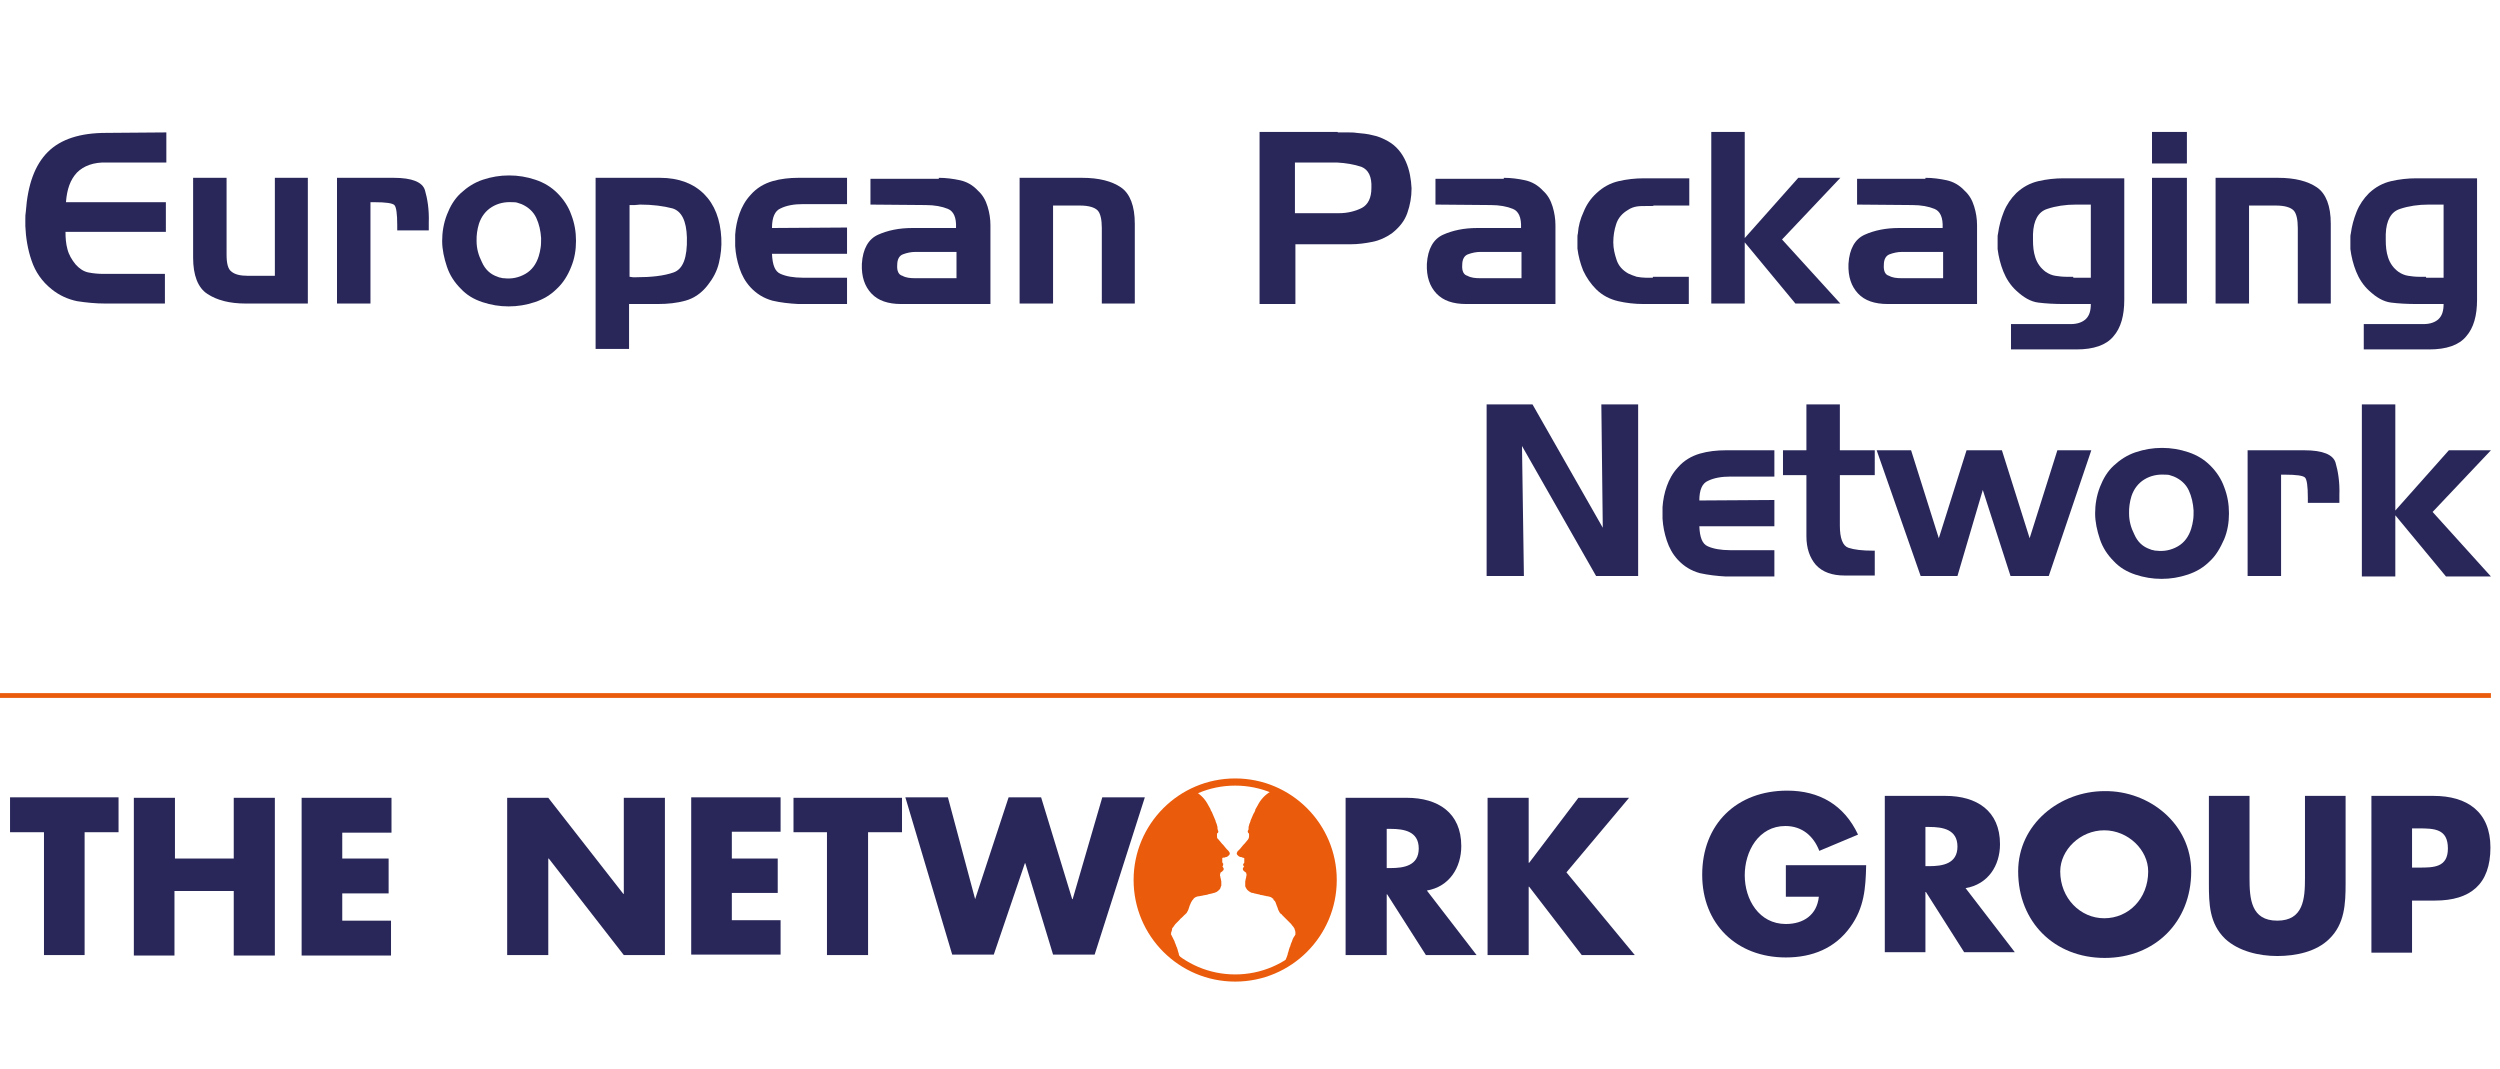 <?xml version="1.0" encoding="utf-8"?>
<!-- Generator: Adobe Illustrator 18.1.1, SVG Export Plug-In . SVG Version: 6.00 Build 0)  -->
<svg version="1.1" xmlns="http://www.w3.org/2000/svg" xmlns:xlink="http://www.w3.org/1999/xlink" x="0px" y="0px"
	 viewBox="0 0 523 223.6" enable-background="new 0 0 523 223.6" xml:space="preserve">
<g id="Layer_2" display="none">
	<rect x="-85" y="-199.9" display="inline" fill="#E30613" stroke="#000000" stroke-miterlimit="10" width="887.8" height="633.3"/>
</g>
<g id="Layer_4">
	<line fill="none" stroke="#EA5B0C" stroke-miterlimit="10" x1="0" y1="145.5" x2="521.1" y2="145.5"/>
</g>
<g id="Layer_1">
	<g display="none">
		<path display="inline" fill="#FFFFFF" d="M25,9.3c-5.9,0-9.8,2.3-11.6,6.9c-0.6,1.5-0.9,3.4-0.9,5.5h30.9V31H12.5
			c0,4.6,0.9,7.9,2.8,9.9c2,2.1,5.2,3.1,9.7,3.1h18.3v9.3H24.6c-3.6,0-6.5-0.3-8.7-0.8c-2.8-0.7-5.4-2-7.7-3.9
			C2.7,44.3,0,37.3,0,27.7c0-9.1,1.9-15.9,5.6-20.3C9.6,2.4,16,0,24.9,0h18.5v9.3H25z"/>
		<path display="inline" fill="#FFFFFF" d="M86.3,53.4H67c-5.4,0-9.3-1-11.9-3.1c-2.8-2.3-4.2-6-4.2-11.3V14.3h10.1v24
			c0,2.5,0.5,4.3,1.4,5.2c1,0.9,2.7,1.4,5.3,1.4H76V14.3h10.2V53.4z"/>
		<path display="inline" fill="#FFFFFF" d="M95.4,14.3h17.2c3.8,0,6.6,0.7,8.2,2c1.8,1.5,2.7,4.1,2.7,7.8v6.5h-9.8v-5.1
			c0-1.5-0.3-2.5-0.8-3c-0.5-0.5-1.8-0.7-3.7-0.7h-3.7v31.6H95.4V14.3z"/>
		<path display="inline" fill="#FFFFFF" d="M169.4,33.8c0,6.2-1.8,11.2-5.5,14.8c-3.7,3.6-8.7,5.4-14.9,5.4c-6.3,0-11.3-1.8-15-5.4
			c-3.7-3.6-5.6-8.6-5.6-14.8c0-6.2,1.9-11.1,5.7-14.8c3.7-3.6,8.7-5.4,14.9-5.4c6.3,0,11.3,1.8,15,5.4
			C167.6,22.6,169.4,27.5,169.4,33.8z M139.1,33.8c0,3.4,0.8,6.2,2.3,8.3c1.7,2.4,4.2,3.6,7.5,3.6c3.4,0,5.9-1.2,7.6-3.5
			c1.5-2.1,2.3-4.8,2.3-8.4c0-3.4-0.8-6.2-2.4-8.3c-1.8-2.4-4.3-3.6-7.5-3.6c-3.3,0-5.8,1.2-7.5,3.6
			C139.8,27.6,139.1,30.4,139.1,33.8z"/>
		<path display="inline" fill="#FFFFFF" d="M177.9,14.3h19.7c6.1,0,10.9,1.8,14.1,5.5c3.2,3.5,4.7,8.4,4.7,14.6c0,5-1.4,9.4-4.2,13
			c-3.1,4-8.3,6.1-15.4,6.1h-8.8v14.2h-10.2V14.3z M188.1,22.6V45h6.2c4.1,0,7-0.9,8.8-2.7c1.8-1.8,2.7-4.8,2.7-8.9
			c0-3.9-0.8-6.7-2.4-8.4c-1.6-1.7-4.3-2.5-8.2-2.5H188.1z"/>
		<path display="inline" fill="#FFFFFF" d="M242.3,53.4c-13,0-19.5-6.5-19.5-19.6c0-6.3,1.7-11.2,5-14.5c3.3-3.3,8.2-5,14.5-5h14.9
			v8.1h-13.5c-3.3,0-5.6,0.4-7,1.2c-1.8,1.1-2.6,3.1-2.6,6.1h23.1v8.2h-23.1c0,3.1,0.9,5.1,2.6,6.2c1.3,0.8,3.6,1.2,7,1.2h13.6v8.1
			H242.3z"/>
		<path display="inline" fill="#FFFFFF" d="M266,14.3H287c10.6,0,16,4.9,16,14.6v24.5h-27.5c-3.7,0-6.6-1-8.7-2.9
			c-2.2-2-3.3-4.8-3.3-8.4c0-4.8,1.4-8.1,4.3-10.1c2.3-1.6,6.1-2.4,11.2-2.4h13.5v-1c0-2.6-0.9-4.4-2.9-5.4c-1.3-0.6-3.5-1-6.5-1
			h-17V14.3z M279.6,45.5h12.8v-8h-12c-2.1,0-3.6,0.2-4.4,0.6c-1.3,0.6-1.9,1.9-1.9,3.7c0,1.7,0.5,2.7,1.6,3.3
			C276.3,45.4,277.7,45.5,279.6,45.5z"/>
		<path display="inline" fill="#FFFFFF" d="M311.9,14.3h19.3c5.5,0,9.5,1,12,3c2.8,2.2,4.2,6,4.2,11.4v24.8h-10.2V29.8
			c0-2.8-0.4-4.6-1.3-5.6c-0.9-0.9-2.7-1.4-5.4-1.4h-8.3v30.6h-10.2V14.3z"/>
		<path display="inline" fill="#FFFFFF" d="M400.5,53.4c-4,0-7.1-0.3-9.3-0.8c-3-0.7-5.6-2.2-7.7-4.4c-2.2-2.2-3.6-4.8-4.4-7.7
			c-0.5-2.1-0.8-5-0.8-8.7V0h11.1v31.4c0,3.1,0.1,5.3,0.4,6.6c0.4,1.3,0.9,2.3,1.4,3c1.9,2.3,5.4,3.5,10.3,3.5h13v8.9H400.5z"/>
		<path display="inline" fill="#FFFFFF" d="M420.2,0h14.1l21.6,38.4L455.4,0h11.4v53.4h-12.9L431.1,13l0.5,40.4h-11.4V0z"/>
		<path display="inline" fill="#FFFFFF" d="M496.8,31.2v-9.4H523v31.6h-23.9c-4.4,0-7.8-0.4-10.1-1.1c-2.1-0.6-4.3-1.9-6.6-3.6
			c-5.4-4.3-8.1-11.3-8.1-21c0-9,1.9-15.7,5.6-20.3c4-4.9,10.5-7.4,19.3-7.4H523v9.2h-23.9c-4.9,0-8.3,1.9-10.3,5.7
			c-1.5,2.8-2.2,6.9-2.2,12.3c0,11.1,4.2,16.6,12.5,16.6h12.5V31.2H496.8z"/>
		<path display="inline" fill="#FFFFFF" d="M244.2,85.4h-27.4c-2.8,0-4.9,0.4-6.2,1.3c-1.6,1.1-2.4,2.9-2.4,5.6c0,3.9,2.3,5.8,7,5.8
			h14.7c5.9,0,10.1,1,12.6,3.1c2.8,2.3,4.2,6.3,4.2,12c0,5.8-1.7,10-5,12.6c-3,2.2-7.4,3.4-13.4,3.4h-29.6v-9.5h27.9
			c2.8,0,4.8-0.3,6-1c1.7-0.9,2.6-2.6,2.6-5.1c0-2.4-0.7-4.1-2.2-5c-1.2-0.7-3-1.1-5.7-1.1h-13.1c-5.7,0-10-1.1-12.8-3.3
			c-3.2-2.5-4.8-6.5-4.8-12c0-5.9,1.7-10.2,5-12.8c3-2.4,7.5-3.6,13.6-3.6h29.1V85.4z"/>
		<path display="inline" fill="#FFFFFF" d="M249.7,90.1h7.2V75.9h10.2v14.3h10.8v7.7h-10.8v15.9c0,2.7,0.4,4.6,1.3,5.7
			c1,1.3,2.8,2,5.4,2h4.1v7.8h-9.3c-7.8,0-11.7-4.1-11.7-12.3V97.9h-7.2V90.1z"/>
		<path display="inline" fill="#FFFFFF" d="M285.7,90.1h17.2c3.8,0,6.6,0.7,8.2,2c1.8,1.5,2.7,4.1,2.7,7.8v6.5h-9.8v-5.1
			c0-1.5-0.3-2.5-0.8-3c-0.5-0.5-1.8-0.7-3.7-0.7h-3.7v31.6h-10.2V90.1z"/>
		<path display="inline" fill="#FFFFFF" d="M322.1,90.1H343c10.6,0,16,4.9,16,14.6v24.5h-27.5c-3.7,0-6.6-1-8.7-2.9
			c-2.2-2-3.3-4.8-3.3-8.4c0-4.8,1.4-8.1,4.3-10.1c2.3-1.6,6.1-2.4,11.2-2.4h13.5v-1c0-2.6-1-4.4-2.9-5.4c-1.3-0.6-3.5-1-6.5-1h-17
			V90.1z M335.6,121.4h12.8v-8h-12c-2.1,0-3.6,0.2-4.4,0.6c-1.3,0.6-1.9,1.9-1.9,3.7c0,1.7,0.5,2.7,1.6,3.3
			C332.3,121.2,333.7,121.4,335.6,121.4z"/>
		<path display="inline" fill="#FFFFFF" d="M364.1,90.1h7.2V75.9h10.2v14.3h10.8v7.7h-10.8v15.9c0,2.7,0.4,4.6,1.3,5.7
			c1,1.3,2.8,2,5.4,2h4.1v7.8H383c-7.8,0-11.7-4.1-11.7-12.3V97.9h-7.2V90.1z"/>
		<path display="inline" fill="#FFFFFF" d="M417.5,129.3c-13,0-19.5-6.5-19.5-19.6c0-6.3,1.7-11.2,5-14.5c3.3-3.3,8.2-5,14.5-5h14.9
			v8.1h-13.5c-3.3,0-5.6,0.4-7,1.2c-1.8,1.1-2.6,3.1-2.6,6.1h23.1v8.2h-23.1c0,3.1,0.9,5.1,2.6,6.2c1.3,0.8,3.6,1.2,7,1.2h13.6v8.1
			H417.5z"/>
		<path display="inline" fill="#FFFFFF" d="M476.8,127.8c0,5.3-1.1,9.1-3.4,11.7c-2.4,2.6-6.2,4-11.3,4h-20v-7.9h18.3
			c4.1,0,6.1-1.9,6.1-5.6v-0.7h-8.3c-4.3,0-7.4-0.3-9.3-1c-4.5-1.6-7.7-4.9-9.6-10.1c-1-2.7-1.5-5.6-1.5-8.4c0-6.4,1.9-11.4,5.7-15
			c3.3-3.1,8.1-4.6,14.6-4.6h18.7V127.8z M461.1,121.2h5.3V98.5h-8.3c-0.7,0-1.6,0.1-2.6,0.4c-2.8,0.6-4.8,2.1-6,4.6
			c-0.7,1.5-1.1,3.6-1.1,6.3c0,4.4,1,7.5,3.1,9.1C453.4,120.4,456.6,121.2,461.1,121.2z"/>
		<path display="inline" fill="#FFFFFF" d="M502.6,120.6h8.3V90.1h10.2v38.1c0,10.2-4.9,15.3-14.6,15.3h-20.1v-7.9h18.3
			c4,0,6.1-1.9,6.1-5.6v-0.7h-9c-5.7,0-9.8-1.1-12.2-3.2c-2.6-2.3-3.9-6.2-3.9-11.8V90.1h10.1v23.4c0,2.8,0.4,4.6,1.3,5.6
			C498,120.1,499.8,120.6,502.6,120.6z"/>
	</g>
	<g display="none">
		<path display="inline" fill="#FFFFFF" d="M379-141.6v-24.8h2.3v22.8h13.3v2H379z"/>
		<path display="inline" fill="#FFFFFF" d="M397.2-153.9c0-1.8,0.2-3.5,0.7-5.1c0.5-1.6,1.2-3,2.2-4.1c1-1.2,2.2-2.1,3.6-2.8
			c1.4-0.7,3.1-1,4.9-1c1.9,0,3.6,0.3,5.1,1c1.5,0.7,2.7,1.6,3.6,2.8c1,1.2,1.7,2.6,2.2,4.2c0.5,1.6,0.7,3.3,0.7,5.1
			c0,1.8-0.2,3.5-0.7,5c-0.5,1.6-1.2,2.9-2.2,4.1c-1,1.2-2.2,2.1-3.6,2.8c-1.4,0.7-3.1,1-5,1s-3.6-0.3-5-1c-1.4-0.7-2.7-1.6-3.6-2.8
			c-1-1.2-1.7-2.6-2.2-4.1C397.4-150.4,397.2-152.1,397.2-153.9z M408.7-142.9c1.6,0,3-0.3,4.1-0.9c1.2-0.6,2.1-1.4,2.9-2.4
			c0.7-1,1.3-2.2,1.7-3.5c0.4-1.3,0.5-2.7,0.5-4.2c0-1.7-0.2-3.3-0.6-4.6c-0.4-1.4-1-2.5-1.8-3.5c-0.8-1-1.8-1.7-2.9-2.2
			c-1.1-0.5-2.4-0.8-3.9-0.8c-1.6,0-3,0.3-4.1,0.9c-1.2,0.6-2.1,1.4-2.9,2.5c-0.7,1-1.3,2.2-1.7,3.5c-0.4,1.3-0.5,2.7-0.5,4.2
			c0,1.5,0.2,2.9,0.5,4.2c0.4,1.3,0.9,2.5,1.7,3.5c0.7,1,1.7,1.8,2.9,2.4C405.7-143.2,407.1-142.9,408.7-142.9z"/>
		<path display="inline" fill="#FFFFFF" d="M427.2-163.2L427.2-163.2l-0.1,21.6h-2.3v-24.8h2.6l14.3,21.6h0.1v-21.6h2.3v24.8h-2.7
			L427.2-163.2z"/>
		<path display="inline" fill="#FFFFFF" d="M449.8-141.6v-24.8h8.5c0.7,0,1.4,0,2,0.1c0.7,0,1.3,0.1,2,0.2c0.6,0.1,1.3,0.3,1.9,0.6
			c0.6,0.3,1.2,0.6,1.8,1c0.8,0.6,1.5,1.3,2,2.2c0.5,0.9,0.9,1.8,1.3,2.7c0.3,1,0.5,1.9,0.7,2.9c0.1,1,0.2,1.9,0.2,2.7
			c0,0.8-0.1,1.7-0.2,2.5c-0.1,0.8-0.3,1.7-0.5,2.5c-0.2,0.8-0.5,1.6-0.9,2.3c-0.4,0.7-0.9,1.4-1.4,2c-0.6,0.6-1.2,1.2-1.9,1.5
			c-0.7,0.4-1.4,0.7-2.1,0.9c-0.7,0.2-1.5,0.4-2.3,0.4c-0.8,0.1-1.6,0.1-2.4,0.1H449.8z M452.1-143.5h5.6c1.1,0,2-0.1,3-0.2
			c0.9-0.1,1.9-0.4,2.8-0.9c0.8-0.4,1.5-1,2-1.7c0.5-0.7,0.9-1.5,1.3-2.3c0.3-0.8,0.5-1.7,0.7-2.6c0.1-0.9,0.2-1.8,0.2-2.6
			c0-0.9-0.1-1.8-0.2-2.7c-0.1-0.9-0.3-1.8-0.7-2.6c-0.3-0.8-0.8-1.6-1.3-2.3c-0.6-0.7-1.3-1.3-2.1-1.7c-0.7-0.4-1.6-0.6-2.6-0.8
			c-1-0.1-2-0.2-3.1-0.2h-5.6V-143.5z"/>
		<path display="inline" fill="#FFFFFF" d="M473.6-153.9c0-1.8,0.2-3.5,0.7-5.1c0.5-1.6,1.2-3,2.2-4.1c1-1.2,2.2-2.1,3.6-2.8
			c1.4-0.7,3.1-1,4.9-1c1.9,0,3.6,0.3,5.1,1c1.5,0.7,2.7,1.6,3.6,2.8c1,1.2,1.7,2.6,2.2,4.2c0.5,1.6,0.7,3.3,0.7,5.1
			c0,1.8-0.2,3.5-0.7,5c-0.5,1.6-1.2,2.9-2.2,4.1c-1,1.2-2.2,2.1-3.6,2.8c-1.4,0.7-3.1,1-5,1c-1.9,0-3.6-0.3-5-1
			c-1.4-0.7-2.7-1.6-3.6-2.8c-1-1.2-1.7-2.6-2.2-4.1C473.9-150.4,473.6-152.1,473.6-153.9z M485.2-142.9c1.6,0,3-0.3,4.1-0.9
			c1.2-0.6,2.1-1.4,2.9-2.4c0.7-1,1.3-2.2,1.7-3.5c0.4-1.3,0.5-2.7,0.5-4.2c0-1.7-0.2-3.3-0.6-4.6c-0.4-1.4-1-2.5-1.8-3.5
			c-0.8-1-1.8-1.7-2.9-2.2c-1.1-0.5-2.4-0.8-3.9-0.8c-1.6,0-3,0.3-4.1,0.9c-1.2,0.6-2.1,1.4-2.9,2.5c-0.7,1-1.3,2.2-1.7,3.5
			c-0.4,1.3-0.5,2.7-0.5,4.2c0,1.5,0.2,2.9,0.5,4.2c0.4,1.3,0.9,2.5,1.7,3.5c0.7,1,1.7,1.8,2.9,2.4
			C482.2-143.2,483.6-142.9,485.2-142.9z"/>
		<path display="inline" fill="#FFFFFF" d="M503.7-163.2L503.7-163.2l-0.1,21.6h-2.3v-24.8h2.6l14.3,21.6h0.1v-21.6h2.3v24.8H518
			L503.7-163.2z"/>
		<path display="inline" fill="#FFFFFF" d="M245.7-117.6h-6.3v-1.4c0.9-0.1,1.7-0.2,2.5-0.3c0.7-0.1,1.4-0.3,2-0.7
			c0.6-0.3,1-0.8,1.4-1.4c0.4-0.6,0.7-1.4,0.8-2.5h1.8v24.3h-2.2V-117.6z"/>
		<path display="inline" fill="#FFFFFF" d="M262.1-113c1,0,2-0.1,2.8-0.2c0.8-0.1,1.6-0.4,2.2-0.7c0.6-0.4,1.1-0.8,1.4-1.4
			c0.3-0.6,0.5-1.4,0.5-2.3c0-0.8-0.1-1.4-0.4-1.9c-0.3-0.5-0.6-1-1.1-1.3c-0.5-0.3-1-0.6-1.7-0.8c-0.6-0.2-1.3-0.2-2-0.2
			c-0.8,0-1.5,0.1-2.1,0.4c-0.6,0.3-1.2,0.6-1.6,1.1c-0.5,0.5-0.8,1-1.1,1.7c-0.3,0.6-0.4,1.3-0.4,2.1h-2.2c0-1.1,0.2-2.1,0.6-3
			c0.4-0.9,1-1.7,1.8-2.5c0.8-0.7,1.6-1.1,2.6-1.3c1-0.2,1.9-0.3,2.9-0.3c1,0,1.9,0.1,2.7,0.4c0.8,0.2,1.6,0.6,2.2,1.1
			c0.6,0.5,1.1,1.1,1.5,1.9c0.4,0.8,0.6,1.6,0.6,2.6c0,1.3-0.3,2.4-0.8,3.3c-0.6,0.9-1.4,1.6-2.6,2.1c0.9,0.3,1.6,0.6,2.2,1.1
			c0.6,0.4,1,0.9,1.3,1.5c0.3,0.5,0.5,1.1,0.7,1.7c0.1,0.6,0.2,1.2,0.2,1.7c0,1-0.2,2-0.5,2.8c-0.3,0.9-0.8,1.6-1.5,2.3
			c-0.7,0.7-1.5,1.2-2.5,1.6c-1,0.4-2.1,0.6-3.3,0.6c-1.4,0-2.6-0.1-3.6-0.4c-1-0.3-1.9-0.7-2.6-1.3c-0.7-0.6-1.2-1.4-1.6-2.3
			c-0.4-1-0.7-2.1-0.8-3.6h2.2c0,1.9,0.6,3.3,1.7,4.2c1.1,1,2.6,1.4,4.4,1.4c0.9,0,1.7-0.1,2.4-0.4c0.8-0.3,1.4-0.7,1.9-1.2
			c0.5-0.5,1-1.1,1.2-1.8c0.3-0.7,0.4-1.4,0.4-2.1c0-1-0.3-1.8-0.7-2.5c-0.4-0.7-1-1.2-1.7-1.5c-0.7-0.4-1.5-0.6-2.5-0.8
			c-0.9-0.1-1.9-0.2-3-0.1V-113z"/>
		<path display="inline" fill="#FFFFFF" d="M289.8-109.6v2.1h-8.7v-2.1H289.8z"/>
		<path display="inline" fill="#FFFFFF" d="M304.3-117.6H298v-1.4c0.9-0.1,1.7-0.2,2.5-0.3c0.7-0.1,1.4-0.3,2-0.7
			c0.6-0.3,1-0.8,1.4-1.4c0.4-0.6,0.7-1.4,0.8-2.5h1.8v24.3h-2.2V-117.6z"/>
		<path display="inline" fill="#FFFFFF" d="M325.3-105.5h-11.1v-1.9l11.3-16.1h2v16.2h3.4v1.9h-3.4v6h-2.2V-105.5z M316.4-107.4h8.9
			v-12.9L316.4-107.4z"/>
		<path display="inline" fill="#FFFFFF" d="M342.2-99.6l9.7-24.8h2.6l9.5,24.8h-2.4l-2.9-7.8h-11.3l-2.9,7.8H342.2z M348.3-109.3
			h9.7l-4.9-13L348.3-109.3z"/>
		<path display="inline" fill="#FFFFFF" d="M367.3-99.6v-24.8h9c1.6,0,2.9,0.2,4,0.6c1,0.4,1.9,0.9,2.5,1.5c0.6,0.6,1,1.4,1.3,2.2
			c0.2,0.8,0.4,1.7,0.4,2.6c0,1.4-0.3,2.5-0.8,3.4c-0.6,0.9-1.3,1.6-2.2,2.1c-0.9,0.5-1.9,0.9-3,1.1c-1.1,0.2-2.3,0.3-3.4,0.3h-5.3
			v10.9H367.3z M375-112.5c1.1,0,2.1-0.1,3-0.2c0.9-0.1,1.6-0.4,2.2-0.8c0.6-0.4,1.1-0.9,1.4-1.5c0.3-0.7,0.5-1.5,0.5-2.6
			c0-1.6-0.5-2.7-1.5-3.5c-1-0.8-2.6-1.2-4.9-1.2h-6.1v9.8H375z"/>
		<path display="inline" fill="#FFFFFF" d="M390.8-110.8v11.3l-2.3,0v-24.7h9.7c2.7,0,4.8,0.5,6.3,1.5c1.4,1,2.2,2.7,2.2,5
			c0,1.6-0.3,2.8-0.9,3.7c-0.6,0.9-1.7,1.7-3.1,2.3c0.7,0.3,1.3,0.6,1.7,1.1c0.4,0.5,0.7,1,0.9,1.7c0.2,0.6,0.3,1.3,0.4,2
			c0.1,0.7,0.1,1.4,0.1,2c0,0.9,0.1,1.7,0.1,2.3c0.1,0.6,0.1,1.1,0.2,1.5c0.1,0.4,0.2,0.7,0.3,0.9c0.1,0.2,0.3,0.4,0.4,0.5v0.2
			l-2.6,0c-0.3-0.4-0.4-1-0.5-1.7c-0.1-0.7-0.2-1.5-0.2-2.3c-0.1-0.8-0.1-1.6-0.1-2.3c0-0.8-0.1-1.4-0.2-1.9
			c-0.1-0.7-0.4-1.2-0.7-1.6c-0.3-0.4-0.7-0.7-1.1-0.9c-0.4-0.2-0.9-0.3-1.5-0.4c-0.5-0.1-1.1-0.1-1.7-0.1H390.8z M398.1-112.8
			c0.9,0,1.7-0.1,2.4-0.3c0.7-0.2,1.4-0.5,1.9-0.9c0.6-0.4,1-0.9,1.3-1.5c0.3-0.6,0.5-1.4,0.5-2.2c0-0.9-0.2-1.7-0.5-2.3
			c-0.3-0.6-0.8-1.1-1.3-1.4c-0.6-0.3-1.2-0.6-1.9-0.7c-0.7-0.1-1.5-0.2-2.3-0.2h-7.4v9.5H398.1z"/>
		<path display="inline" fill="#FFFFFF" d="M412.2-99.6v-24.8h2.3v24.8H412.2z"/>
		<path display="inline" fill="#FFFFFF" d="M421-99.6v-24.8h2.3v22.8h13.3v2H421z"/>
		<path display="inline" fill="#FFFFFF" d="M449.3-115.9c0-1.2,0.2-2.3,0.6-3.3c0.4-1,0.9-1.8,1.6-2.5c0.7-0.7,1.5-1.2,2.5-1.6
			c1-0.4,2.1-0.6,3.3-0.6c1.2,0,2.3,0.2,3.2,0.5c0.9,0.4,1.7,0.8,2.3,1.4c0.6,0.6,1.1,1.3,1.4,2.1c0.3,0.8,0.5,1.7,0.5,2.6
			c0,1.1-0.2,2-0.5,2.9c-0.4,0.8-0.8,1.6-1.4,2.2c-0.6,0.6-1.2,1.2-2,1.7c-0.7,0.5-1.5,1-2.3,1.4c-0.8,0.4-1.5,0.9-2.3,1.3
			c-0.8,0.4-1.4,0.8-2,1.3c-0.4,0.3-0.8,0.6-1.1,0.9c-0.4,0.3-0.7,0.7-1,1.1c-0.3,0.4-0.5,0.8-0.7,1.3c-0.2,0.5-0.3,1-0.3,1.6h13.5
			v1.9h-15.9c0-1.2,0.1-2.2,0.4-3.2c0.2-0.9,0.7-1.9,1.5-2.8c0.8-1,1.7-1.8,2.6-2.5c0.9-0.7,1.8-1.3,2.7-1.8c0.9-0.5,1.7-1,2.5-1.5
			c0.8-0.4,1.5-0.9,2.1-1.5c0.6-0.5,1.1-1.1,1.4-1.8c0.3-0.7,0.5-1.5,0.5-2.4c0-0.8-0.1-1.5-0.4-2.1c-0.3-0.6-0.7-1.1-1.1-1.6
			c-0.5-0.4-1-0.8-1.7-1c-0.6-0.2-1.3-0.3-2.1-0.3c-0.8,0-1.5,0.2-2.2,0.5c-0.7,0.3-1.2,0.8-1.7,1.3c-0.5,0.6-0.8,1.2-1.1,1.9
			c-0.3,0.7-0.4,1.5-0.3,2.3H449.3z"/>
		<path display="inline" fill="#FFFFFF" d="M475.6-123.8c1.2,0,2.2,0.2,3.1,0.5c0.9,0.4,1.6,0.8,2.2,1.5c0.6,0.6,1.1,1.3,1.5,2.2
			c0.4,0.8,0.7,1.7,0.9,2.6c0.2,0.9,0.3,1.9,0.4,2.9c0.1,1,0.1,2,0.1,2.9c0,1.6-0.1,3.1-0.3,4.6c-0.2,1.5-0.6,2.8-1.3,3.9
			c-0.6,1.1-1.4,2-2.5,2.7c-1.1,0.7-2.4,1-4.1,1c-1.7,0-3-0.3-4.1-1c-1.1-0.7-1.9-1.6-2.5-2.7c-0.6-1.1-1-2.5-1.3-4
			c-0.2-1.5-0.3-3.1-0.3-4.8c0-1.5,0.1-3,0.3-4.5c0.2-1.5,0.6-2.8,1.2-3.9c0.6-1.2,1.4-2.1,2.5-2.8
			C472.4-123.5,473.9-123.8,475.6-123.8z M481.6-111.5c0-1.3-0.1-2.6-0.2-3.8c-0.1-1.2-0.4-2.4-0.9-3.4c-0.4-1-1-1.8-1.8-2.4
			c-0.8-0.6-1.8-0.9-3.1-0.9c-1.2,0-2.2,0.3-3,0.9c-0.8,0.6-1.4,1.4-1.8,2.4c-0.4,1-0.7,2.2-0.9,3.4c-0.2,1.3-0.3,2.6-0.3,3.9
			c0,1.6,0.1,3,0.3,4.2c0.2,1.3,0.5,2.4,1,3.3c0.5,0.9,1.1,1.6,1.8,2.1c0.8,0.5,1.7,0.7,2.9,0.7c1.3,0,2.4-0.3,3.1-1
			c0.8-0.6,1.4-1.5,1.8-2.5c0.4-1,0.7-2.1,0.8-3.4C481.5-109,481.6-110.3,481.6-111.5z"/>
		<path display="inline" fill="#FFFFFF" d="M495.6-117.6h-6.3v-1.4c0.9-0.1,1.7-0.2,2.5-0.3c0.7-0.1,1.4-0.3,2-0.7
			c0.6-0.3,1-0.8,1.4-1.4c0.4-0.6,0.7-1.4,0.8-2.5h1.8v24.3h-2.2V-117.6z"/>
		<path display="inline" fill="#FFFFFF" d="M507.7-105.8c0.2,1.7,0.9,2.9,2,3.7c1.1,0.8,2.4,1.2,4,1.2c0.9,0,1.7-0.2,2.4-0.5
			c0.7-0.3,1.3-0.8,1.8-1.3c0.5-0.6,0.9-1.2,1.2-2c0.3-0.7,0.4-1.6,0.4-2.4c0-0.9-0.1-1.7-0.4-2.5c-0.3-0.8-0.7-1.4-1.2-2
			c-0.5-0.6-1.1-1-1.9-1.3c-0.7-0.3-1.6-0.4-2.5-0.4c-1.1,0-2.1,0.2-3,0.6c-0.9,0.4-1.6,1-2.3,1.9l-1.8-0.2l2-12.6h12v1.9h-10.2
			l-1.5,8.2c0.5-0.3,0.9-0.6,1.3-0.8c0.4-0.2,0.8-0.4,1.2-0.5c0.4-0.1,0.8-0.2,1.3-0.3c0.4,0,0.9-0.1,1.5-0.1c1.1,0,2.1,0.2,3.1,0.6
			c0.9,0.4,1.8,0.9,2.4,1.6c0.7,0.7,1.2,1.5,1.6,2.5c0.4,1,0.6,2.1,0.6,3.4c0,1.3-0.2,2.4-0.6,3.4c-0.4,1-1,1.8-1.7,2.5
			c-0.7,0.7-1.5,1.2-2.5,1.6c-0.9,0.4-1.9,0.5-2.9,0.5c-1.1,0-2.2-0.1-3.2-0.3c-1-0.2-1.9-0.6-2.6-1.2c-0.8-0.5-1.4-1.2-1.8-2.1
			c-0.5-0.9-0.8-1.9-0.8-3.2H507.7z"/>
	</g>
	<g>
		<rect x="-2" y="27.6" fill="none" width="523" height="174"/>
		<path fill="#29275A" d="M16.1,36.1c-1.4,1.5-2.1,3.5-2.3,6.2l20.9,0v6.2h-21c0,1.3,0.1,2.5,0.4,3.6c0.3,1.2,0.9,2.2,1.7,3.2
			c0.8,0.9,1.7,1.5,2.7,1.7c1,0.2,2.1,0.3,3.2,0.3c0.1,0,0.1,0,0.2,0c0.1,0,0.2,0,0.2,0l12.4,0v6.2H22c-2,0-4-0.2-5.9-0.5
			c-1.9-0.4-3.7-1.2-5.3-2.5c-2-1.6-3.4-3.6-4.2-6c-0.8-2.3-1.2-4.8-1.3-7.2c0-0.5,0-1,0-1.5s0-1,0.1-1.5c0.4-5.7,1.9-9.8,4.6-12.5
			s6.8-4,12.2-4l12.6-0.1v6.3H22.3C19.6,33.9,17.5,34.7,16.1,36.1z"/>
		<path fill="#29275A" d="M51.4,63.5c-3.4,0-6-0.7-8-2c-2-1.3-3-3.9-3-7.6V37.2h7v16.1c0,1.8,0.3,3,1,3.5c0.7,0.6,1.8,0.9,3.5,0.9
			l5.6,0V37.2h6.9v26.3H51.4z"/>
		<path fill="#29275A" d="M82.4,37.2c3.8,0,6,0.9,6.5,2.6s0.9,4,0.8,6.8c0,0.3,0,0.5,0,0.8s0,0.5,0,0.8l-6.6,0c0-0.2,0-0.4,0-0.5
			c0-0.2,0-0.4,0-0.6c0-2.4-0.2-3.8-0.6-4.2c-0.4-0.4-1.8-0.6-4.2-0.6c-0.1,0-0.3,0-0.4,0c-0.1,0-0.2,0-0.4,0v21.2h-7V37.2H82.4z"/>
		<path fill="#29275A" d="M116.5,60.4c-1.3,1.3-2.8,2.2-4.6,2.8c-1.8,0.6-3.6,0.9-5.5,0.9c-1.9,0-3.7-0.3-5.5-0.9
			c-1.8-0.6-3.3-1.5-4.5-2.8c-1.3-1.3-2.3-2.8-2.9-4.6c-0.6-1.8-1-3.6-1-5.4s0.3-3.7,1-5.5c0.7-1.8,1.6-3.3,2.9-4.5
			c1.3-1.2,2.8-2.2,4.6-2.8c1.8-0.6,3.6-0.9,5.5-0.9c1.9,0,3.7,0.3,5.5,0.9c1.8,0.6,3.3,1.5,4.6,2.8c1.3,1.3,2.3,2.8,2.9,4.5
			c0.7,1.8,1,3.6,1,5.5s-0.3,3.7-1,5.4C118.8,57.6,117.8,59.2,116.5,60.4L116.5,60.4z M104.1,57.9c0.2,0.1,0.5,0.2,0.7,0.2
			c0.2,0.1,0.4,0.1,0.6,0.1c1.6,0.2,3.1-0.1,4.5-0.9c1.4-0.8,2.3-2.1,2.8-3.7c0.2-0.6,0.3-1.2,0.4-1.8c0.1-0.6,0.1-1.3,0.1-2
			c-0.1-1.5-0.4-2.9-1-4.2c-0.6-1.3-1.7-2.3-3.1-2.9c-0.3-0.1-0.6-0.2-0.9-0.3c-0.3-0.1-0.7-0.1-1-0.1c-1.5-0.1-3,0.2-4.3,1
			c-1.3,0.8-2.2,2-2.7,3.5c-0.2,0.6-0.3,1.2-0.4,1.8c-0.1,0.6-0.1,1.2-0.1,1.8c0,1.6,0.4,3,1.1,4.4
			C101.5,56.4,102.6,57.4,104.1,57.9L104.1,57.9z"/>
		<path fill="#29275A" d="M138.1,37.2c3.9,0,7,1.2,9.2,3.4c2.2,2.2,3.4,5.3,3.6,9.2c0.1,1.8-0.1,3.5-0.5,5.2
			c-0.4,1.7-1.2,3.2-2.3,4.6c-1.3,1.7-2.9,2.8-4.7,3.3c-1.8,0.5-3.7,0.7-5.8,0.7h-6V73h-7V37.2H138.1z M131.7,42.9v15
			c0.2,0,0.5,0.1,0.7,0.1s0.4,0,0.7,0c3.2,0,5.8-0.3,7.8-1c2-0.7,2.9-3.1,2.8-7.3c-0.1-3.5-1.1-5.5-3-6.1c-1.9-0.5-4.2-0.8-6.8-0.8
			c-0.4,0-0.7,0.1-1.1,0.1C132.4,42.9,132,42.9,131.7,42.9L131.7,42.9z"/>
		<path fill="#29275A" d="M161.6,62.9c-1.8-0.5-3.3-1.4-4.6-2.8c-1.1-1.2-1.8-2.5-2.3-4c-0.5-1.5-0.8-3-0.9-4.6c0-0.2,0-0.3,0-0.5
			s0-0.3,0-0.5c0-0.2,0-0.5,0-0.7c0-0.2,0-0.4,0-0.7c0.1-1.5,0.4-3,0.9-4.4s1.2-2.7,2.3-3.9c1.3-1.5,2.9-2.4,4.6-2.9
			s3.6-0.7,5.4-0.7l10.2,0v5.5h-9.2c-1.9,0-3.5,0.3-4.7,0.9c-1.2,0.5-1.8,1.9-1.8,4.1l15.7-0.1v5.5h-15.7c0.1,2.3,0.6,3.7,1.8,4.2
			c1.1,0.5,2.7,0.8,4.7,0.8l9.2,0v5.5H167C165.1,63.5,163.3,63.3,161.6,62.9z"/>
		<path fill="#29275A" d="M196.4,37.2c1.5,0,3,0.2,4.4,0.5c1.4,0.3,2.7,1,3.8,2.2c1,0.9,1.6,2,2,3.3c0.4,1.3,0.6,2.6,0.6,3.9v16.5
			h-18.7c-2.7,0-4.8-0.7-6.2-2.2c-1.4-1.5-2.1-3.5-2-6.2c0.2-3.2,1.4-5.2,3.4-6.1c2-0.9,4.4-1.4,7.1-1.4l9.2,0
			c0.1-2.2-0.5-3.5-1.7-4c-1.2-0.5-2.8-0.8-4.6-0.8l-11.6-0.1v-5.4H196.4z M191.4,58.2h8.7v-5.5h-8.2c-0.1,0-0.1,0-0.2,0
			s-0.1,0-0.2,0c-0.9,0-1.8,0.2-2.6,0.5c-0.8,0.3-1.2,1.1-1.2,2.2c-0.1,1.3,0.3,2.1,1.1,2.3C189.5,58.1,190.4,58.2,191.4,58.2
			L191.4,58.2z"/>
		<path fill="#29275A" d="M226.4,37.2c3.5,0,6.2,0.7,8.1,2c1.9,1.3,2.9,3.9,2.9,7.6v16.7h-6.9V47.7c0-1.8-0.3-3.1-0.9-3.7
			c-0.6-0.6-1.8-1-3.7-1l-5.6,0v20.5h-7V37.2H226.4z"/>
		<path fill="#29275A" d="M279.8,27.6c0,0,0.1,0.1,0.1,0.1c0.1,0,0.1,0,0.1,0c0.6,0,1.3,0,1.9,0c0.6,0,1.3,0,1.9,0.1
			c1.1,0.1,2.3,0.2,3.4,0.5c1.1,0.2,2.2,0.7,3.1,1.2c1.8,1,3,2.5,3.8,4.3c0.8,1.8,1.1,3.7,1.2,5.6c0,1.8-0.3,3.5-0.9,5.2
			c-0.6,1.7-1.7,3-3.2,4.2c-1.3,0.9-2.6,1.5-4.1,1.8c-1.5,0.3-3,0.5-4.5,0.5c-0.4,0-0.8,0-1.2,0c-0.4,0-0.8,0-1.2,0l-9.2,0v12.5
			h-7.5V27.6H279.8z M279.7,34h-8.8v10.6h9.2c1.8,0,3.4-0.4,4.8-1.1c1.3-0.7,2-2.1,2-4.2c0.1-2.3-0.6-3.8-2.1-4.4
			C283.3,34.4,281.6,34.1,279.7,34L279.7,34z"/>
		<path fill="#29275A" d="M314.6,37.2c1.5,0,3,0.2,4.4,0.5c1.4,0.3,2.7,1,3.8,2.2c1,0.9,1.6,2,2,3.3c0.4,1.3,0.6,2.6,0.6,3.9v16.5
			h-18.7c-2.7,0-4.8-0.7-6.2-2.2c-1.4-1.5-2.1-3.5-2-6.2c0.2-3.2,1.4-5.2,3.4-6.1c2-0.9,4.4-1.4,7.1-1.4l9.2,0
			c0.1-2.2-0.5-3.5-1.7-4c-1.2-0.5-2.8-0.8-4.6-0.8l-11.6-0.1v-5.4H314.6z M309.6,58.2h8.7v-5.5h-8.2c-0.1,0-0.1,0-0.2,0
			s-0.1,0-0.2,0c-0.9,0-1.8,0.2-2.6,0.5c-0.8,0.3-1.2,1.1-1.2,2.2c-0.1,1.3,0.3,2.1,1.1,2.3C307.7,58.1,308.6,58.2,309.6,58.2
			L309.6,58.2z"/>
		<path fill="#29275A" d="M345.9,57.9h7.4v5.7h-9.5c-1.8,0-3.6-0.2-5.3-0.6c-1.7-0.4-3.3-1.2-4.6-2.5c-1.1-1.1-2-2.4-2.7-3.9
			c-0.6-1.5-1-3-1.2-4.6c0-0.2,0-0.5,0-0.7c0-0.2,0-0.5,0-0.7c0-0.3,0-0.6,0-0.9c0-0.3,0-0.6,0.1-0.9c0.1-1.5,0.5-3,1.2-4.5
			c0.6-1.5,1.5-2.8,2.7-3.9c1.4-1.3,2.9-2.1,4.6-2.5c1.7-0.4,3.5-0.6,5.3-0.6l9.5,0v5.7h-7.4c-0.1,0-0.2,0.1-0.3,0.1
			c-0.1,0-0.2,0-0.3,0c-0.2,0-0.4,0-0.6,0c-0.2,0-0.4,0-0.5,0c-0.7,0-1.3,0-1.9,0.1c-0.6,0.1-1.2,0.3-1.8,0.7
			c-1.2,0.7-2.1,1.7-2.5,3c-0.4,1.2-0.6,2.5-0.6,3.8c0,1.3,0.3,2.5,0.7,3.7c0.4,1.2,1.2,2.1,2.4,2.8c0.6,0.3,1.2,0.5,1.8,0.7
			c0.6,0.1,1.3,0.2,1.9,0.2c0.2,0,0.4,0,0.6,0s0.4,0,0.6,0c0.1,0,0.2,0,0.3,0C345.7,57.9,345.8,57.9,345.9,57.9L345.9,57.9z"/>
		<path fill="#29275A" d="M365,27.6v22.2l11.2-12.6h8.8l-12.2,12.9L385,63.5h-9.4L365,50.7v12.8h-7V27.6H365z"/>
		<path fill="#29275A" d="M402.8,37.2c1.5,0,3,0.2,4.4,0.5c1.4,0.3,2.7,1,3.8,2.2c1,0.9,1.6,2,2,3.3c0.4,1.3,0.6,2.6,0.6,3.9v16.5
			h-18.7c-2.7,0-4.8-0.7-6.2-2.2c-1.4-1.5-2.1-3.5-2-6.2c0.2-3.2,1.4-5.2,3.4-6.1c2-0.9,4.4-1.4,7.1-1.4l9.2,0
			c0.1-2.2-0.5-3.5-1.7-4c-1.2-0.5-2.8-0.8-4.6-0.8l-11.6-0.1v-5.4H402.8z M397.8,58.2h8.7v-5.5h-8.2c-0.1,0-0.1,0-0.2,0
			s-0.1,0-0.2,0c-0.9,0-1.8,0.2-2.6,0.5c-0.8,0.3-1.2,1.1-1.2,2.2c-0.1,1.3,0.3,2.1,1.1,2.3C395.9,58.1,396.8,58.2,397.8,58.2
			L397.8,58.2z"/>
		<path fill="#29275A" d="M442.1,70.4c-1.5,1.8-4.1,2.7-7.7,2.7h-13.7v-5.3h12.5c1.4,0,2.5-0.4,3.2-1.1c0.7-0.7,1-1.7,1-3.1h-5.7
			c-1.9,0-3.7-0.1-5.3-0.3s-3.1-1.1-4.6-2.5c-1.2-1.1-2.1-2.5-2.7-4s-1-3.1-1.2-4.7c0-0.3,0-0.5,0-0.8c0-0.2,0-0.5,0-0.7
			c0-0.3,0-0.6,0-0.9c0-0.3,0-0.6,0.1-0.9c0.2-1.5,0.6-3,1.2-4.5c0.6-1.5,1.5-2.8,2.6-3.9c1.4-1.3,2.9-2.1,4.6-2.5s3.5-0.6,5.3-0.6
			l12.7,0v25.4C444.4,66,443.7,68.6,442.1,70.4z M433.8,58.1h3.6V42.8c-0.3,0-0.6,0-0.9,0s-0.6,0-0.9,0c-0.2,0-0.5,0-0.7,0
			s-0.4,0-0.6,0c-2.2,0-4.2,0.3-6,0.9c-1.9,0.6-2.9,2.4-3,5.3c0,0.2,0,0.4,0,0.6c0,0.2,0,0.4,0,0.6c0,1.3,0.1,2.5,0.5,3.7
			c0.4,1.2,1.1,2.2,2.2,3c0.6,0.4,1.3,0.7,2,0.8c0.7,0.1,1.4,0.2,2.2,0.2c0.2,0,0.5,0,0.7,0c0.2,0,0.4,0,0.6,0c0.1,0,0.2,0,0.2,0
			C433.7,58.1,433.8,58.1,433.8,58.1L433.8,58.1z"/>
		<path fill="#29275A" d="M450.2,34.2v-6.6h7.3v6.6H450.2z M450.2,63.5V37.2h7.3v26.3H450.2z"/>
		<path fill="#29275A" d="M476.6,37.2c3.5,0,6.2,0.7,8.1,2c1.9,1.3,2.9,3.9,2.9,7.6v16.7h-6.9V47.7c0-1.8-0.3-3.1-0.9-3.7
			c-0.6-0.6-1.8-1-3.7-1l-5.6,0v20.5h-7V37.2H476.6z"/>
		<path fill="#29275A" d="M515.9,70.4c-1.5,1.8-4.1,2.7-7.7,2.7h-13.7v-5.3h12.5c1.4,0,2.5-0.4,3.2-1.1c0.7-0.7,1-1.7,1-3.1h-5.7
			c-1.9,0-3.7-0.1-5.3-0.3s-3.1-1.1-4.6-2.5c-1.2-1.1-2.1-2.5-2.7-4s-1-3.1-1.2-4.7c0-0.3,0-0.5,0-0.8c0-0.2,0-0.5,0-0.7
			c0-0.3,0-0.6,0-0.9c0-0.3,0-0.6,0.1-0.9c0.2-1.5,0.6-3,1.2-4.5c0.6-1.5,1.5-2.8,2.6-3.9c1.4-1.3,2.9-2.1,4.6-2.5s3.5-0.6,5.3-0.6
			l12.7,0v25.4C518.2,66,517.5,68.6,515.9,70.4z M507.6,58.1h3.6V42.8c-0.3,0-0.6,0-0.9,0s-0.6,0-0.9,0c-0.2,0-0.5,0-0.7,0
			s-0.4,0-0.6,0c-2.2,0-4.2,0.3-6,0.9c-1.9,0.6-2.9,2.4-3,5.3c0,0.2,0,0.4,0,0.6c0,0.2,0,0.4,0,0.6c0,1.3,0.1,2.5,0.5,3.7
			c0.4,1.2,1.1,2.2,2.2,3c0.6,0.4,1.3,0.7,2,0.8c0.7,0.1,1.4,0.2,2.2,0.2c0.2,0,0.5,0,0.7,0c0.2,0,0.4,0,0.6,0c0.1,0,0.2,0,0.2,0
			C507.5,58.1,507.6,58.1,507.6,58.1L507.6,58.1z"/>
		<path fill="#29275A" d="M320.6,84.6l14.7,25.8L335,84.6h7.7v35.9h-8.8l-15.5-27.2l0.4,27.2h-7.8V84.6H320.6z"/>
		<path fill="#29275A" d="M355.6,119.9c-1.8-0.5-3.3-1.4-4.6-2.8c-1.1-1.2-1.8-2.5-2.3-4c-0.5-1.5-0.8-3-0.9-4.6c0-0.2,0-0.3,0-0.5
			s0-0.3,0-0.5c0-0.2,0-0.5,0-0.7c0-0.2,0-0.4,0-0.7c0.1-1.5,0.4-3,0.9-4.4s1.2-2.7,2.3-3.9c1.3-1.5,2.9-2.4,4.6-2.9
			s3.6-0.7,5.4-0.7l10.2,0v5.5H362c-1.9,0-3.5,0.3-4.7,0.9c-1.2,0.5-1.8,1.9-1.8,4.1l15.7-0.1v5.5h-15.7c0.1,2.3,0.6,3.7,1.8,4.2
			c1.1,0.5,2.7,0.8,4.7,0.8l9.2,0v5.5H361C359.2,120.5,357.4,120.3,355.6,119.9z"/>
		<path fill="#29275A" d="M377.9,94.2v-9.6h7v9.6h7.3v5.2h-7.3v10.6c0,2.6,0.6,4.2,1.8,4.6s2.9,0.6,5.1,0.6c0.1,0,0.1,0,0.2,0
			c0.1,0,0.2,0,0.2,0v5.2h-6.3c-2.6,0-4.6-0.7-6-2.2c-1.3-1.5-2-3.5-2-6V99.4H373v-5.2H377.9z"/>
		<path fill="#29275A" d="M409.5,120.5h-7.7l-9.2-26.3h7.2l5.8,18.4l5.8-18.4h7.4l5.8,18.4l5.8-18.4h7.1l-8.9,26.3h-8l-5.8-18
			L409.5,120.5z"/>
		<path fill="#29275A" d="M462.3,117.4c-1.3,1.3-2.8,2.2-4.6,2.8c-1.8,0.6-3.6,0.9-5.5,0.9c-1.9,0-3.7-0.3-5.5-0.9
			c-1.8-0.6-3.3-1.5-4.5-2.8c-1.3-1.3-2.3-2.8-2.9-4.6c-0.6-1.8-1-3.6-1-5.4s0.3-3.7,1-5.5c0.7-1.8,1.6-3.3,2.9-4.5
			c1.3-1.2,2.8-2.2,4.6-2.8c1.8-0.6,3.6-0.9,5.5-0.9c1.9,0,3.7,0.3,5.5,0.9c1.8,0.6,3.3,1.5,4.6,2.8c1.3,1.3,2.3,2.8,2.9,4.5
			c0.7,1.8,1,3.6,1,5.5s-0.3,3.7-1,5.4C464.5,114.6,463.6,116.2,462.3,117.4L462.3,117.4z M449.8,114.9c0.2,0.1,0.5,0.2,0.7,0.2
			c0.2,0.1,0.4,0.1,0.6,0.1c1.6,0.2,3.1-0.1,4.5-0.9c1.4-0.8,2.3-2.1,2.8-3.7c0.2-0.6,0.3-1.2,0.4-1.8c0.1-0.6,0.1-1.3,0.1-2
			c-0.1-1.5-0.4-2.9-1-4.2c-0.6-1.3-1.7-2.3-3.1-2.9c-0.3-0.1-0.6-0.2-0.9-0.3c-0.3-0.1-0.7-0.1-1-0.1c-1.5-0.1-3,0.2-4.3,1
			c-1.3,0.8-2.2,2-2.7,3.5c-0.2,0.6-0.3,1.2-0.4,1.8c-0.1,0.6-0.1,1.2-0.1,1.8c0,1.6,0.4,3,1.1,4.4
			C447.2,113.4,448.3,114.4,449.8,114.9L449.8,114.9z"/>
		<path fill="#29275A" d="M482.1,94.2c3.8,0,6,0.9,6.5,2.6s0.9,4,0.8,6.8c0,0.3,0,0.5,0,0.8s0,0.5,0,0.8l-6.6,0c0-0.2,0-0.4,0-0.5
			c0-0.2,0-0.4,0-0.6c0-2.4-0.2-3.8-0.6-4.2c-0.4-0.4-1.8-0.6-4.2-0.6c-0.1,0-0.3,0-0.4,0c-0.1,0-0.2,0-0.4,0v21.2h-7V94.2H482.1z"
			/>
		<path fill="#29275A" d="M501.1,84.6v22.2l11.2-12.6h8.8l-12.2,12.9l12.2,13.5h-9.4l-10.6-12.8v12.8h-7V84.6H501.1z"/>
	</g>
</g>
<g id="Layer_3">
	<path fill="#29275A" d="M106.1,166.9h8.6l15.7,20.1h0.1v-20.1h8.6v32.9h-8.6l-15.7-20.2h-0.1v20.2h-8.6V166.9z"/>
	<path fill="#29275A" d="M153.1,174.1v5.5h9.6v7.2h-9.6v5.7h10.2v7.2h-18.7v-32.9h18.7v7.2H153.1z"/>
	<path fill="#29275A" d="M181.6,199.8h-8.6v-25.7H166v-7.2h22.7v7.2h-7.1V199.8z"/>
	<path fill="#29275A" d="M204,188.1L204,188.1l7-21.3h6.8l6.5,21.3h0.1l6.2-21.3h8.9l-10.5,32.9h-8.7l-5.8-19.1h-0.1l-6.5,19.1h-8.7
		l-9.8-32.9h8.9L204,188.1z"/>
	<path fill="#29275A" d="M308.9,199.8h-10.6l-8.1-12.7h-0.1v12.7h-8.6v-32.9h12.8c6.5,0,11.4,3.1,11.4,10.1c0,4.5-2.5,8.5-7.2,9.3
		L308.9,199.8z M290.1,181.6h0.8c2.8,0,5.9-0.5,5.9-4.1c0-3.6-3.1-4.1-5.9-4.1h-0.8V181.6z"/>
	<path fill="#29275A" d="M330.2,166.9h10.6l-13.1,15.6l14.3,17.3h-11.1l-11-14.3h-0.1v14.3h-8.6v-32.9h8.6v13.6h0.1L330.2,166.9z"/>
	<g>
		<path fill="#EA5B0C" d="M246.7,199.9c0-0.1-0.1-0.2-0.1-0.3c0,0,0-0.1,0-0.1c-0.1-0.2-0.1-0.4-0.2-0.6c0,0,0-0.1,0-0.1
			c-0.1-0.2-0.1-0.4-0.2-0.6c0-0.1-0.1-0.1-0.1-0.2c-0.1-0.4-0.3-0.7-0.4-1.1c-0.2-0.4-0.4-0.8-0.6-1.2c0-0.1-0.1-0.1-0.1-0.2
			c0-0.1-0.1-0.1,0-0.2c0-0.1,0-0.1,0-0.2c0.1-0.3,0.2-0.5,0.2-0.8c0-0.1,0.1-0.2,0.1-0.2c0.1-0.1,0.2-0.2,0.3-0.4
			c0.1-0.1,0.2-0.3,0.3-0.4c0.1-0.1,0.3-0.3,0.4-0.4c0.1-0.1,0.1-0.1,0.2-0.2c0.1-0.1,0.1-0.1,0.2-0.2c0.2-0.2,0.3-0.4,0.5-0.5
			c0.2-0.2,0.4-0.4,0.6-0.6c0.1-0.1,0.2-0.1,0.2-0.2c0.2-0.1,0.3-0.3,0.4-0.5c0.2-0.3,0.3-0.7,0.4-1c0,0,0,0,0,0
			c0.1-0.2,0.1-0.4,0.2-0.5c0.1-0.3,0.2-0.5,0.4-0.8c0.1-0.1,0.1-0.2,0.2-0.2c0,0,0,0,0,0c0-0.1,0.1-0.1,0.1-0.2
			c0.1-0.1,0.2-0.2,0.4-0.3c0.1-0.1,0.2-0.1,0.3-0.1c0.1-0.1,0.3-0.1,0.4-0.1c0.2,0,0.4-0.1,0.5-0.1c0,0,0.1,0,0.1,0
			c0.1,0,0.3-0.1,0.4-0.1c0.2,0,0.4-0.1,0.6-0.1c0.1,0,0.2,0,0.3-0.1c0.3-0.1,0.6-0.1,0.9-0.2c0.1,0,0.2-0.1,0.3-0.1
			c0,0,0.1,0,0.1,0c0.2-0.1,0.3-0.1,0.5-0.2c0.1-0.1,0.3-0.2,0.4-0.3c0.1-0.1,0.1-0.1,0.2-0.2c0.1-0.1,0.2-0.2,0.2-0.3
			c0.1-0.2,0.1-0.4,0.2-0.5c0-0.2,0-0.3,0-0.5c0-0.1,0-0.1,0-0.2c0,0,0-0.1,0-0.1c0,0,0-0.1,0-0.1c0-0.2-0.1-0.3-0.1-0.5
			c0-0.1-0.1-0.3-0.1-0.4c0,0,0,0,0-0.1c-0.1-0.2-0.1-0.4,0-0.7c0,0,0,0,0-0.1c0,0,0.1-0.1,0.1-0.1c0.1-0.1,0.2-0.1,0.3-0.2
			c0.1-0.1,0.1-0.2,0.2-0.2c0.1-0.1,0.1-0.2,0.1-0.4c-0.1-0.2-0.2-0.4-0.3-0.5c0,0,0,0,0,0h0.1c0.1-0.2,0.1-0.3,0.1-0.5
			c0,0,0-0.1-0.1-0.1c0-0.1-0.1-0.2-0.1-0.2c0-0.1,0-0.3,0-0.4c0-0.1,0-0.2,0-0.3c0-0.1,0-0.1,0-0.2c0,0,0,0,0,0
			c0.1-0.1,0.2-0.1,0.4-0.1c0.1,0,0.2,0,0.3-0.1c0.2,0,0.4-0.1,0.5-0.2c0.1-0.1,0.2-0.2,0.3-0.3c0.1-0.2,0.1-0.3,0-0.5
			c-0.1-0.1-0.1-0.2-0.2-0.3c-0.1-0.1-0.3-0.3-0.4-0.4c-0.2-0.2-0.3-0.4-0.5-0.6c-0.2-0.3-0.5-0.5-0.7-0.8c-0.2-0.2-0.3-0.4-0.5-0.6
			c-0.1-0.1-0.1-0.1-0.2-0.2c-0.1-0.1-0.1-0.3-0.1-0.5c0-0.1,0-0.2,0-0.2c0-0.1,0-0.1,0-0.2c0-0.1,0-0.2,0.1-0.2
			c0,0,0.1-0.1,0.1-0.1c0.1-0.1,0.1-0.3,0-0.5c0-0.1-0.1-0.2-0.1-0.4c0,0,0,0,0,0h0c0-0.1,0-0.2,0-0.3c-0.1-0.4-0.2-0.8-0.4-1.2
			c0,0,0,0,0-0.1c-0.2-0.5-0.4-0.9-0.6-1.4c-0.1-0.3-0.2-0.5-0.4-0.8c0-0.1-0.1-0.2-0.1-0.3c-0.1-0.2-0.3-0.5-0.4-0.7
			c-0.6-1.2-1.5-2.2-2.7-2.9c0,0-0.1,0-0.1-0.1c-7,3.2-11.9,10.3-11.9,18.5c0,7.1,3.6,13.3,9.1,17c-0.1-0.2-0.1-0.4-0.2-0.6
			C246.8,200.2,246.8,200.1,246.7,199.9z"/>
		<path fill="#EA5B0C" d="M278.8,184.1c0-8.4-5.1-15.7-12.4-18.8c-0.2,0.1-0.4,0.2-0.6,0.3c-1.2,0.7-2.1,1.7-2.7,2.9
			c-0.1,0.2-0.3,0.5-0.4,0.7c-0.1,0.1-0.1,0.2-0.1,0.3c-0.1,0.3-0.2,0.5-0.4,0.8c-0.2,0.5-0.4,0.9-0.6,1.4c0,0,0,0,0,0.1
			c-0.2,0.4-0.3,0.8-0.4,1.2c0,0.1,0,0.2,0,0.3h0c0,0,0,0,0,0c0,0.1,0,0.3-0.1,0.4c-0.1,0.2-0.1,0.3,0,0.5c0,0,0.1,0.1,0.1,0.1
			c0.1,0.1,0.1,0.1,0.1,0.2c0,0.1,0,0.1,0,0.2c0,0.1,0,0.2,0,0.2c0,0.2,0,0.3-0.1,0.5c0,0.1-0.1,0.1-0.1,0.2
			c-0.2,0.2-0.3,0.4-0.5,0.6c-0.2,0.3-0.5,0.5-0.7,0.8c-0.2,0.2-0.3,0.4-0.5,0.6c-0.1,0.1-0.3,0.3-0.4,0.4c-0.1,0.1-0.2,0.2-0.2,0.3
			c-0.1,0.2-0.1,0.3,0,0.5c0.1,0.1,0.2,0.2,0.3,0.3c0.2,0.1,0.3,0.2,0.5,0.2c0.1,0,0.2,0,0.3,0.1c0.1,0,0.3,0.1,0.4,0.1c0,0,0,0,0,0
			c0,0.1,0,0.1,0,0.2c0,0.1,0,0.2,0,0.3c0,0.1,0,0.3,0,0.4c0,0.1,0,0.2-0.1,0.2c0,0,0,0.1-0.1,0.1c-0.1,0.2,0,0.4,0.1,0.5h0.1
			c0,0,0,0,0,0c-0.1,0.1-0.2,0.3-0.3,0.5c0,0.1,0,0.3,0.1,0.4c0.1,0.1,0.2,0.1,0.2,0.2c0.1,0.1,0.2,0.1,0.3,0.2c0,0,0.1,0.1,0.1,0.1
			c0,0,0,0,0,0.1c0.1,0.2,0.1,0.4,0,0.7c0,0,0,0,0,0.1c0,0.1-0.1,0.3-0.1,0.4c0,0.2-0.1,0.3-0.1,0.5c0,0,0,0.1,0,0.1
			c0,0,0,0.1,0,0.1c0,0.1,0,0.1,0,0.2c0,0.2,0,0.3,0,0.5c0,0.2,0.1,0.4,0.2,0.5c0,0.1,0.1,0.2,0.2,0.3c0,0.1,0.1,0.1,0.2,0.2
			c0.1,0.1,0.2,0.2,0.4,0.3c0.2,0.1,0.3,0.2,0.5,0.2c0,0,0.1,0,0.1,0c0.1,0,0.2,0.1,0.3,0.1c0.3,0.1,0.6,0.1,0.9,0.2
			c0.1,0,0.2,0,0.3,0.1c0.2,0,0.4,0.1,0.6,0.1c0.1,0,0.3,0.1,0.4,0.1c0,0,0.1,0,0.1,0c0.2,0.1,0.4,0.1,0.5,0.1
			c0.1,0,0.3,0.1,0.4,0.1c0.1,0,0.2,0.1,0.3,0.1c0.1,0.1,0.3,0.2,0.4,0.3c0.1,0,0.1,0.1,0.1,0.2c0,0,0,0,0,0
			c0.1,0.1,0.1,0.2,0.2,0.2c0.2,0.2,0.3,0.5,0.4,0.8c0.1,0.2,0.1,0.4,0.2,0.5c0,0,0,0,0,0c0.1,0.3,0.2,0.7,0.4,1
			c0.1,0.2,0.2,0.4,0.4,0.5c0.1,0.1,0.2,0.1,0.2,0.2c0.2,0.2,0.4,0.4,0.6,0.6c0.2,0.2,0.3,0.3,0.5,0.5c0.1,0.1,0.1,0.1,0.2,0.2
			c0.1,0.1,0.1,0.1,0.2,0.2c0.1,0.1,0.3,0.3,0.4,0.4c0.1,0.1,0.2,0.3,0.3,0.4c0.1,0.1,0.2,0.2,0.3,0.4c0.1,0.1,0.1,0.1,0.1,0.2
			c0.1,0.3,0.2,0.5,0.2,0.8c0,0.1,0,0.1,0,0.2c0,0.1,0,0.1,0,0.2c0,0.1-0.1,0.1-0.1,0.2c-0.3,0.4-0.5,0.8-0.6,1.2
			c-0.2,0.4-0.3,0.7-0.4,1.1c0,0.1-0.1,0.1-0.1,0.2c-0.1,0.2-0.1,0.4-0.2,0.6c0,0,0,0.1,0,0.1c-0.1,0.2-0.1,0.4-0.2,0.6
			c0,0,0,0.1,0,0.1c0,0.1-0.1,0.2-0.1,0.3c-0.1,0.2-0.1,0.4-0.2,0.5c-0.1,0.3-0.2,0.6-0.3,0.9c0,0.1-0.1,0.2,0,0.3c0,0,0,0,0.1,0
			c0,0,0,0,0,0C274.7,198.1,278.8,191.6,278.8,184.1z"/>
	</g>
	<circle fill="none" stroke="#EA5B0C" stroke-width="1.5" stroke-miterlimit="10" cx="258.4" cy="184.1" r="20.5"/>
	<g>
		<g>
			<path fill="#29275A" d="M390.4,181c-0.1,4.8-0.4,8.9-3.3,12.9c-3.2,4.5-8,6.4-13.5,6.4c-10.3,0-17.5-7-17.5-17.3
				c0-10.6,7.2-17.6,17.8-17.6c6.7,0,11.9,3,14.8,9.2l-8.1,3.4c-1.2-3.1-3.6-5.2-7.1-5.2c-5.6,0-8.5,5.3-8.5,10.3
				c0,5.1,3,10.2,8.6,10.2c3.7,0,6.5-1.9,6.9-5.7h-6.9V181H390.4z"/>
			<path fill="#29275A" d="M421.5,199.2h-10.6l-8-12.6h-0.1v12.6h-8.5v-32.7H407c6.5,0,11.4,3.1,11.4,10.1c0,4.5-2.5,8.4-7.2,9.2
				L421.5,199.2z M402.8,181.2h0.8c2.8,0,5.9-0.5,5.9-4.1c0-3.6-3.1-4.1-5.9-4.1h-0.8V181.2z"/>
			<path fill="#29275A" d="M458.4,182.3c0,10.6-7.6,18.1-18.1,18.1c-10.5,0-18.1-7.5-18.1-18.1c0-9.9,8.7-16.8,18.1-16.8
				C449.7,165.4,458.4,172.4,458.4,182.3z M431,182.3c0,5.6,4.2,9.8,9.2,9.8c5.1,0,9.2-4.1,9.2-9.8c0-4.5-4.2-8.6-9.2-8.6
				C435.2,173.7,431,177.8,431,182.3z"/>
			<path fill="#29275A" d="M490.7,166.5v18.4c0,4.2-0.2,8.4-3.4,11.5c-2.7,2.7-7,3.6-10.9,3.6c-3.8,0-8.1-1-10.9-3.6
				c-3.3-3.2-3.4-7.3-3.4-11.5v-18.4h8.5v17.2c0,4.3,0.3,8.9,5.8,8.9c5.5,0,5.8-4.6,5.8-8.9v-17.2H490.7z"/>
			<path fill="#29275A" d="M496.1,166.5h13c7,0,11.9,3.3,11.9,10.8c0,7.7-4.2,11.1-11.6,11.1h-4.8v10.9h-8.5V166.5z M504.6,181.5
				h1.4c3.1,0,6.1,0,6.1-4c0-4.1-2.8-4.2-6.1-4.2h-1.4V181.5z"/>
		</g>
	</g>
	<g>
		<g>
			<path fill="#29275A" d="M17.8,199.8H9.2v-25.7H2.1v-7.3h22.7v7.3h-7.1V199.8z"/>
			<path fill="#29275A" d="M48.9,179.6v-12.7h8.6v33h-8.6v-13.5H36.5v13.5H28v-33h8.6v12.7H48.9z"/>
			<path fill="#29275A" d="M71.6,174.1v5.5h9.7v7.3h-9.7v5.7h10.2v7.3H63.1v-33h18.8v7.3H71.6z"/>
		</g>
	</g>
	<g>
	</g>
	<g>
	</g>
	<g>
	</g>
	<g>
	</g>
	<g>
	</g>
	<g>
	</g>
</g>
</svg>
